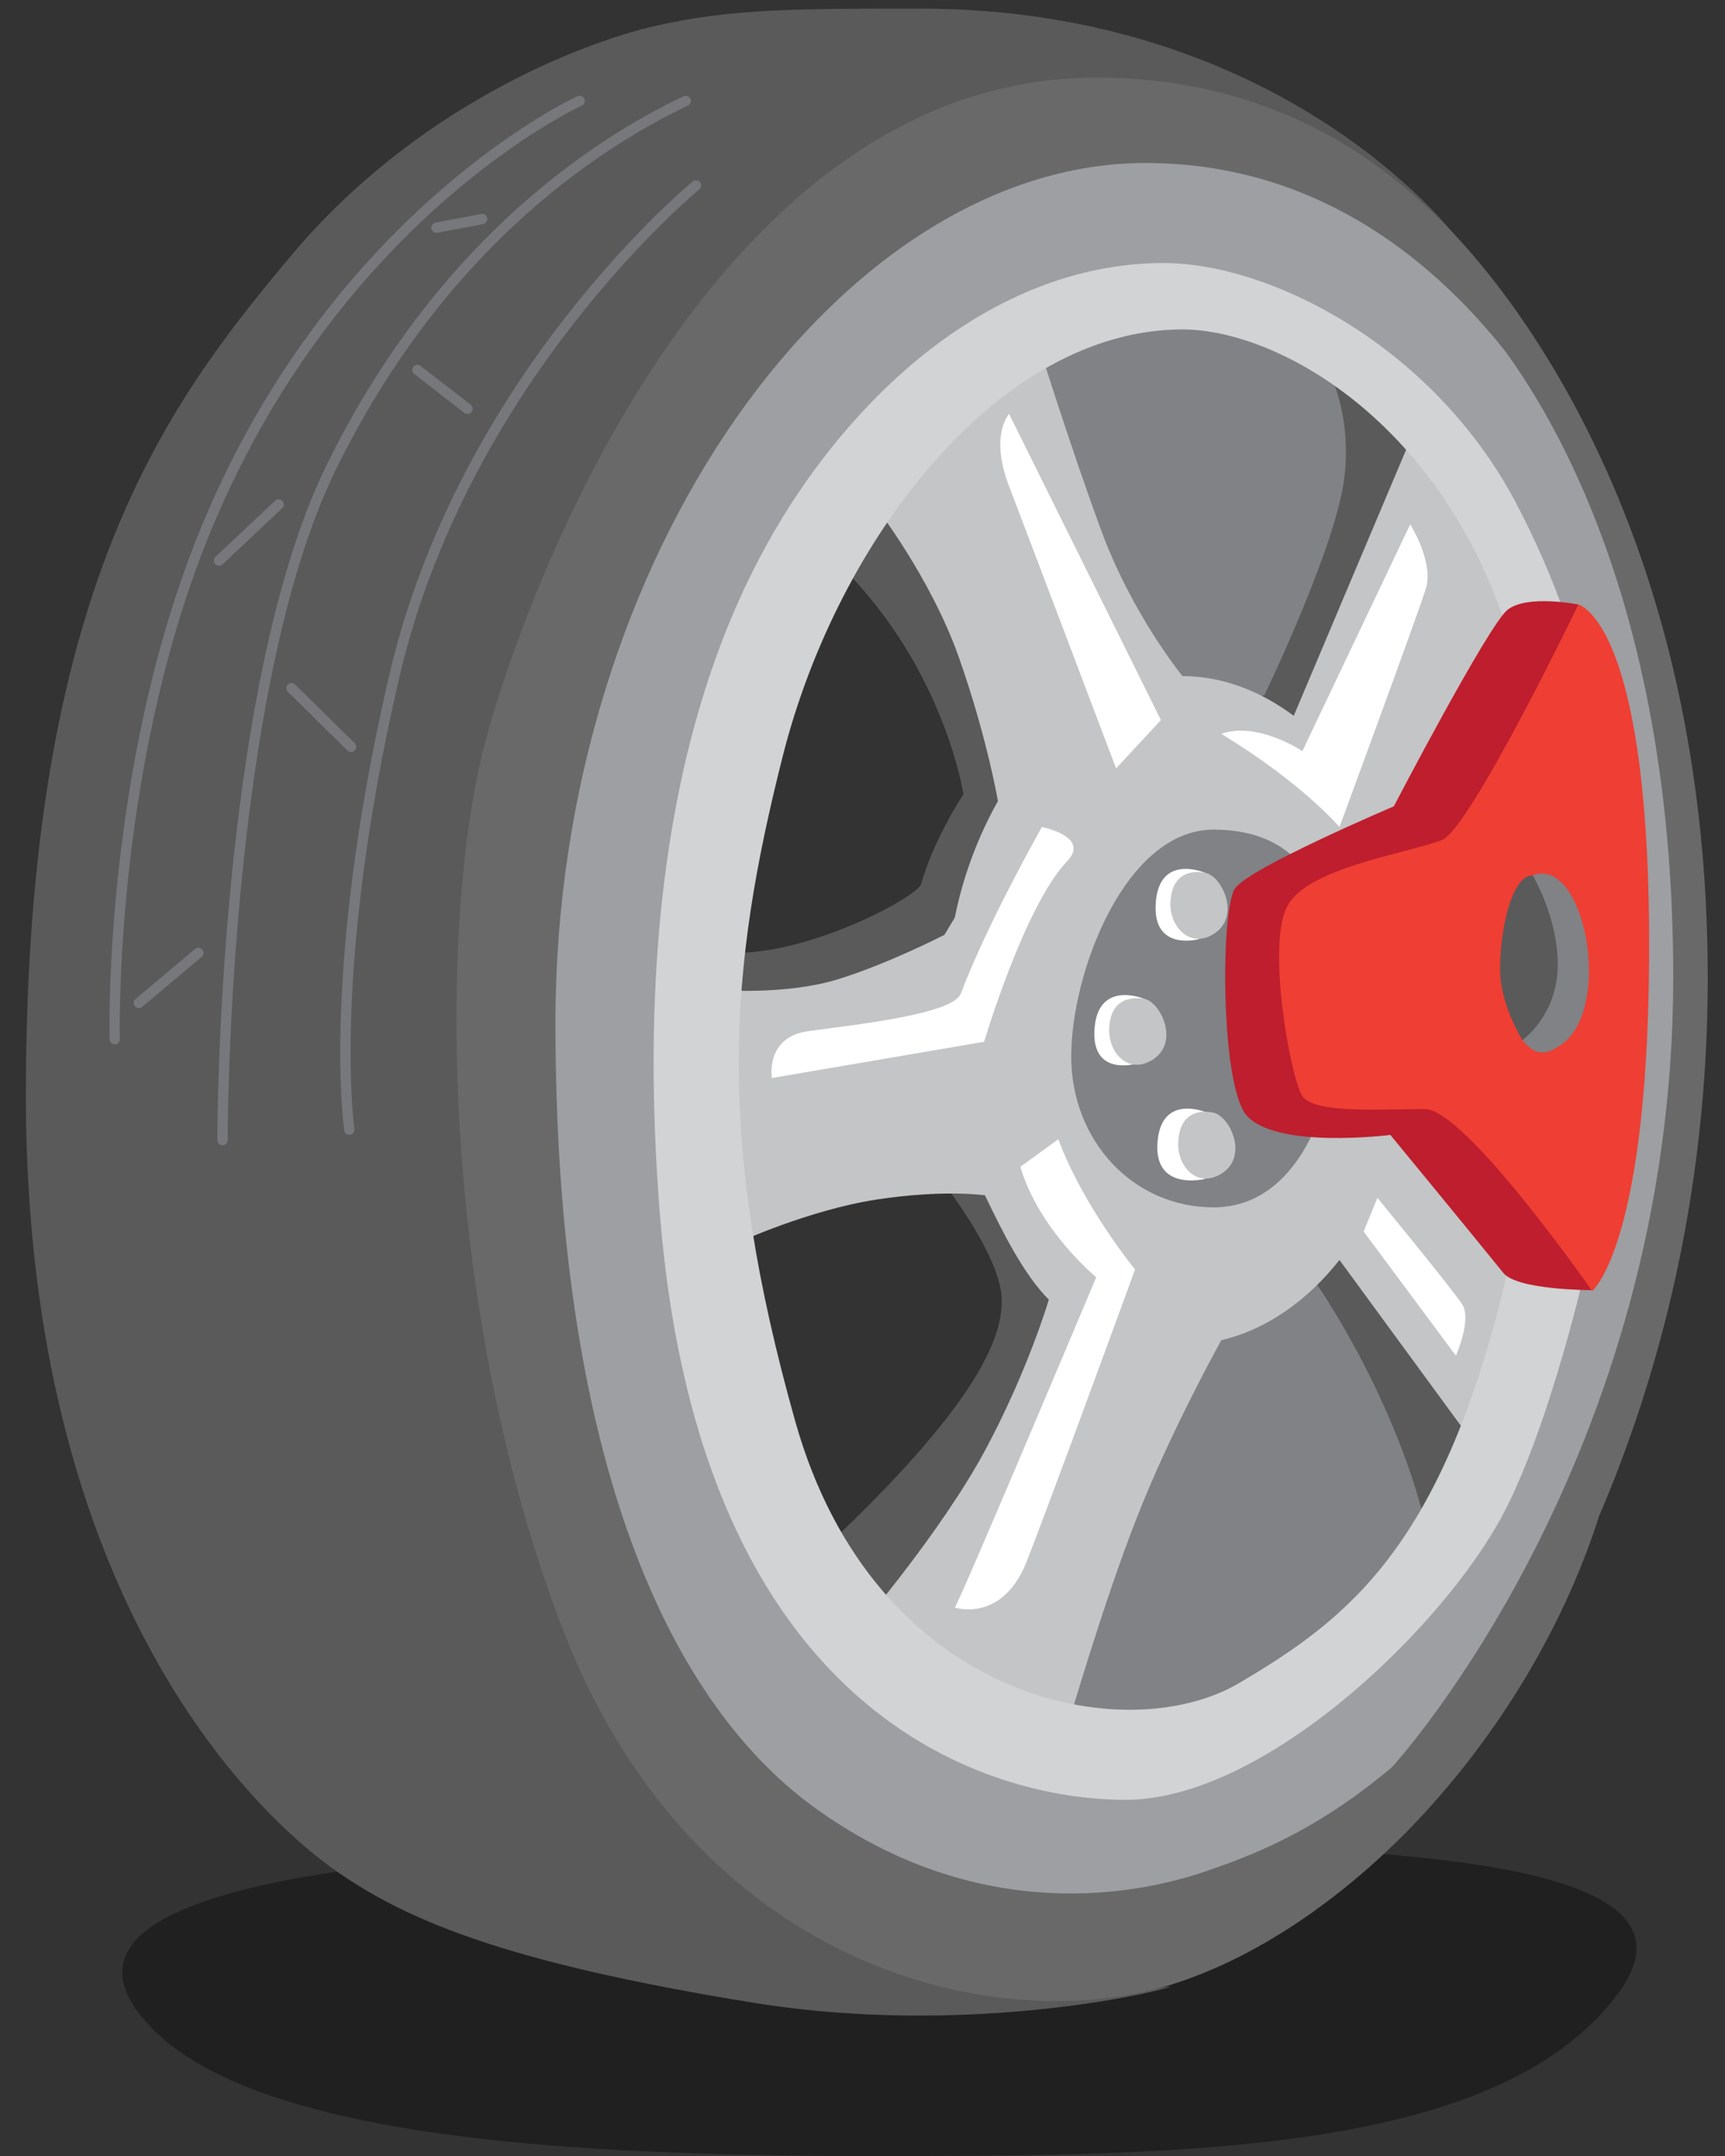 <?xml version="1.0" encoding="utf-8"?>
<!-- Generator: Adobe Illustrator 19.1.0, SVG Export Plug-In . SVG Version: 6.00 Build 0)  -->
<!DOCTYPE svg PUBLIC "-//W3C//DTD SVG 1.1//EN" "http://www.w3.org/Graphics/SVG/1.1/DTD/svg11.dtd">
<svg version="1.1" xmlns="http://www.w3.org/2000/svg" xmlns:xlink="http://www.w3.org/1999/xlink" x="0px" y="0px"
	 viewBox="0 0 200 250" enable-background="new 0 0 200 250" xml:space="preserve">
<rect x="0" y="0" width="200" height="250" fill="#333333" stroke="none"/>
<g id="Layer_3">
	<path opacity="0.37" d="M187.5,231.3c-13.8,18.3-49.4,18.7-85.6,18.7s-74.3-2-85.6-16.3c-13.4-16.9,39-19.9,85.6-19.9
		S201.3,213,187.5,231.3z"/>
	<path fill="#808285" d="M105.4,48.3c0,0,30.4,37.6,30.4,76.7s-42.4,67-42.4,67s23.9,18.1,42.6,18.1c18.7,0,53.7-47.6,53.7-93.9
		s-23.1-88-49.8-88S105.4,48.3,105.4,48.3z"/>
	<path fill="#9D9FA2" d="M181.4,47.6c-4.8-10.8-21.5-26.1-21.5-26.1l-34.6-8.4L54.6,42.2v168.7l76.9,15.4L164,207
		c0,0,17.6-24.7,21.7-37.6c4.4-13.8,10-28.7,10-51.3C195.8,74.4,186.1,58.4,181.4,47.6z M127.1,203.2c-35.2,0-46.3-62.2-46.3-84.9
		S99.4,35.3,135,35.3c35.6,0,49.4,46.2,49.4,81.7C184.4,152.5,162.3,203.2,127.1,203.2z"/>
	<path fill="#5A5A5A" d="M76,3c8.8-2,16.3-2,30.7-2c41.9,0,61.8,26.1,61.8,26.1l-35.7-13.8c0,0-19.7-7-32.9,6.5S58,64.8,58,127.4
		s29.3,90.9,38.4,97.3s26.6,8.6,36.9,6.1c10.4-2.5-15.6,6.2-45.5,1.5c-29.9-4.8-41.3-9.9-49.6-15.9C29.9,210.3,3,185.6,3,127
		s16.3-80.1,30.7-97.3S67.2,5,76,3z"/>
	<path fill="#5A5A5A" d="M95.3,179.8c17.8-16.7,21.7-25.2,20.7-30.4c-1-5.2-6.9-12.6-6.9-12.6l-30-15.2c0,0-4.7-12.2,4.4-11.2
		s22.8-6.3,23.3-7.9c1.5-5.3,4.9-10.4,4.9-10.4s-2.3-15.6-15.6-27.8l3.9-13.6l22.6,37.5l24-7.6c0,0,8.5-17.6,9.3-25.5
		C156.7,47.7,154,43,154,43l13.4,12.8l-9.4,26.5l-8.4,47.7l25.1,34.2l-8.7,15.9c-3.1-16.6-13.4-31.3-13.4-31.3l-9.3-2.6l-39.9,51.9
		L95.3,179.8z"/>
	<path fill="#696969" d="M163.1,212.4c9.7-9.9,17.9-22.8,22.3-36.6c6.9-16.1,12.6-37.2,12.6-62.4c0-61.9-32.5-89.3-32.5-89.3
		C156.4,15.5,143.9,9,127.1,9C84.1,9,62,65.2,56.4,85.5c-5.6,20.3-5.6,65.8,8.8,103.3c14.4,37.5,47,47,68.2,42
		C143.4,228.3,153.9,221.7,163.1,212.4L163.1,212.4C163.1,212.4,163.1,212.4,163.1,212.4z M94.3,209.5
		c-17.5-12.8-29.9-41.9-29.9-90.9c0-54.4,33.3-99.7,68.4-99.7c19.2,0,32.8,10.6,41.7,21.8c7,9.6,19.5,32.3,19.5,72.6
		c0,56.1-32.6,91.6-32.6,91.6c-7.8,6.6-14.7,9.7-20.5,11.7C129.8,220.7,111.9,222.3,94.3,209.5z"/>
</g>
<g id="Layer_2">
	<path fill="#C4C5C6" d="M164.6,117.1c0-4.2-0.5-8.2-1.3-12v-2.4L179.4,76l-11.8-23.1l-3.2-4l-14.4,34.1c-3.9-2.9-8.3-4.6-12.9-4.6
		c0,0,0,0,0,0c0,0-5.9-7.2-9.5-17.1c-3.6-9.8-7.4-22-7.4-22l-18.8,19.3c0,0,6.5,8.3,9.8,17.7s4.5,16.6,4.5,16.6
		c-2.2,3.9-4,8.5-5,13.5l-1.2,2c0,0-6.6,3.4-12.5,5.2c-6,1.8-13.6,1.2-13.6,1.2l2.1,29.3c0,0,8.3-3.8,16.1-5s12.6-0.5,12.6-0.5
		c2,4.2,4.5,9.2,7.4,12.1c0,0-2.4,8.2-7.4,17.5s-14.4,20.3-14.4,20.3l24,11.6c0,0,4.1-14.2,8-24.1c3.9-10,9.8-20.6,9.8-20.6
		c5.2-1.2,10-4.6,13.7-9.3l16.4,22.4l8.5-21.6l-16.8-18C163.5,127.9,164.6,117.8,164.6,117.1z"/>
	<path fill="#D1D3D4" d="M175.6,58c-9.6-17.9-28.3-27.5-40.7-27.5c-15.2,0-29.7,9.2-40.7,24.3c-8.7,12-21.6,36.6-17.7,85.9
		c4.7,58.6,38.4,68,54,68s35.5-18.7,43.1-31.9c7.6-13.2,15.2-47.4,15.2-63.4C188.8,97.5,185.2,76,175.6,58z M143.6,195.2
		c-13,7.6-42.2,2.3-51.4-30.4s-7.8-52.1-1.4-77.3c6.4-25.1,25.1-49.3,46.3-49.3c10,0,26.3,8.7,35.1,28.2c8.8,19.5,9.9,49.9,2.5,81.4
		C167.3,179.2,156.5,187.6,143.6,195.2z"/>
	<path fill="#808285" d="M140.7,96.2c10.2,0,14.4,7.2,14.4,20.1S150,140,140.7,140s-16.5-7.7-16.5-17.5S130.5,96.2,140.7,96.2z"/>
	<path fill="none" stroke="#77787B" stroke-width="1.196" stroke-linecap="round" stroke-miterlimit="10" d="M80.7,21.5
		c0,0-27.1,22.2-35.1,57.4c-7.8,33.9-5.1,52.1-5.1,52.1"/>
	<path fill="none" stroke="#77787B" stroke-width="1.196" stroke-linecap="round" stroke-miterlimit="10" d="M67.2,11.7
		c0,0-28.9,13.2-43.9,51.1c-10.8,27.3-10,57.7-10,57.7"/>
	<path fill="none" stroke="#77787B" stroke-width="1.196" stroke-linecap="round" stroke-miterlimit="10" d="M25.8,132.2
		c0,0-0.1-51.8,12.5-77.8C50.7,29,68.4,17,79.5,11.7"/>
	<path fill="#FFFFFF" d="M117,56.4c2.3,6,12.4,32.7,12.4,32.7l5.2-5.6L117,48C117,48,114.7,50.4,117,56.4z"/>
	<path fill="#FFFFFF" d="M93.5,119.6c4.8-0.7,17-1.9,17.9-4.4c3.2-8.4,9.4-19.3,9.4-19.3s5.7,1.1,2.9,4c-4.9,5.1-9.6,20.9-9.6,20.9
		L89.5,125C89.5,125,88.7,120.4,93.5,119.6z"/>
	<path fill="#FFFFFF" d="M110.7,186.4c0.8-1.2,16.4-38.3,16.4-38.3s-6.6-5.4-8.8-12.8l4.4-3.2c2.9,7.8,8.9,15.1,8.9,15.1
		s-10,27.4-12.7,34.2C116,188.2,110.7,186.4,110.7,186.4z"/>
	<path fill="#FFFFFF" d="M163.5,60.8L151,87.1c0,0-5.2-3.5-9.4-2c9.4,5.7,13.7,10.8,13.7,10.8s9-24.4,10-27.6
		C166.3,65.2,163.5,60.8,163.5,60.8z"/>
	<path fill="#FFFFFF" d="M168.8,157.2l-10.7-14.4l1.6-3.9c0,0,8.7,10.6,9.8,12.3C170.7,152.9,168.8,157.2,168.8,157.2z"/>
	<g>
		<path fill="#BE1E2D" d="M183,70.1c0,0-5.9-1.2-8.2,0.6c-2.2,1.7-13.2,22.8-13.2,22.8s-16.7,7.1-18.4,9.5
			c-1.7,2.4-1.7,22.7,1.3,26.3c3.4,4,16.7,2.3,16.7,2.3s8.4,10.2,13.1,16c1.6,2,10.2,2,10.2,2S193.1,76,183,70.1z"/>
		<path fill="#EF3E33" d="M165.2,128.6c-4.7,0-12.8,0.6-14.2-1.5s-4.2-17.8-1.7-22.1c2.4-4.4,13.7-6,17.9-7.6
			C170.5,96,183,70.1,183,70.1s8,1.8,8.2,38c0.2,36.1-6.6,41.6-6.6,41.6S169.9,128.6,165.2,128.6z"/>
		<path fill="#808285" d="M177.7,101.5c6-2.3,9.3,15.1,3.5,19.5c-2.4,1.8-3.5,1-4.7-0.4C177.3,114.3,175.9,103.3,177.7,101.5z"/>
		<path fill="#5A5A5A" d="M177.7,101.5c0,0,3.1,5.2,2.9,10.8s-4.1,8.3-4.1,8.3s-2.1-3.4-2.5-6.9
			C173.6,109.8,174.9,101.5,177.7,101.5z"/>
	</g>
	
		<line fill="none" stroke="#77787B" stroke-width="1.196" stroke-linecap="round" stroke-miterlimit="10" x1="54.2" y1="47.4" x2="48.4" y2="42.9"/>
	
		<line fill="none" stroke="#77787B" stroke-width="1.196" stroke-linecap="round" stroke-miterlimit="10" x1="40.7" y1="86.6" x2="33.8" y2="79.8"/>
	
		<line fill="none" stroke="#77787B" stroke-width="1.196" stroke-linecap="round" stroke-miterlimit="10" x1="25.4" y1="65" x2="32.3" y2="58.5"/>
	
		<line fill="none" stroke="#77787B" stroke-width="1.196" stroke-linecap="round" stroke-miterlimit="10" x1="50.6" y1="26.4" x2="55.9" y2="25.4"/>
	
		<line fill="none" stroke="#77787B" stroke-width="1.196" stroke-linecap="round" stroke-miterlimit="10" x1="23" y1="110.5" x2="16.1" y2="116.3"/>
	<g>
		<path fill="#FFFFFF" d="M132.6,115.8l-0.7,7.5c0,0-5.4,1.7-5-4S132.6,115.8,132.6,115.8z"/>
		<path fill="#C4C5C6" d="M132.6,115.8c1.9,0.3,4.1,4.8,1.3,6.9c-2.9,2.1-5.4-0.5-5.3-3.4S130.4,115.5,132.6,115.8z"/>
	</g>
	<g>
		<path fill="#FFFFFF" d="M139.7,101.2l-0.7,7.7c0,0-5.4,1.5-5-4.2C134.4,98.9,139.7,101.2,139.7,101.2z"/>
		<path fill="#C4C5C6" d="M139.7,101.2c1.9,0.3,4.1,4.8,1.3,6.9s-5.4-0.5-5.3-3.4S137.5,100.8,139.7,101.2z"/>
	</g>
	<g>
		<path fill="#FFFFFF" d="M139.9,129l-0.2,7.7c0,0-5.9,1.5-5.5-4.2C134.6,126.7,139.9,129,139.9,129z"/>
		<path fill="#C4C5C6" d="M140.6,129c1.9,0.3,4.1,4.8,1.3,6.9c-2.9,2.1-5.4-0.5-5.3-3.4C136.7,129.5,138.5,128.6,140.6,129z"/>
	</g>
</g>
</svg>
